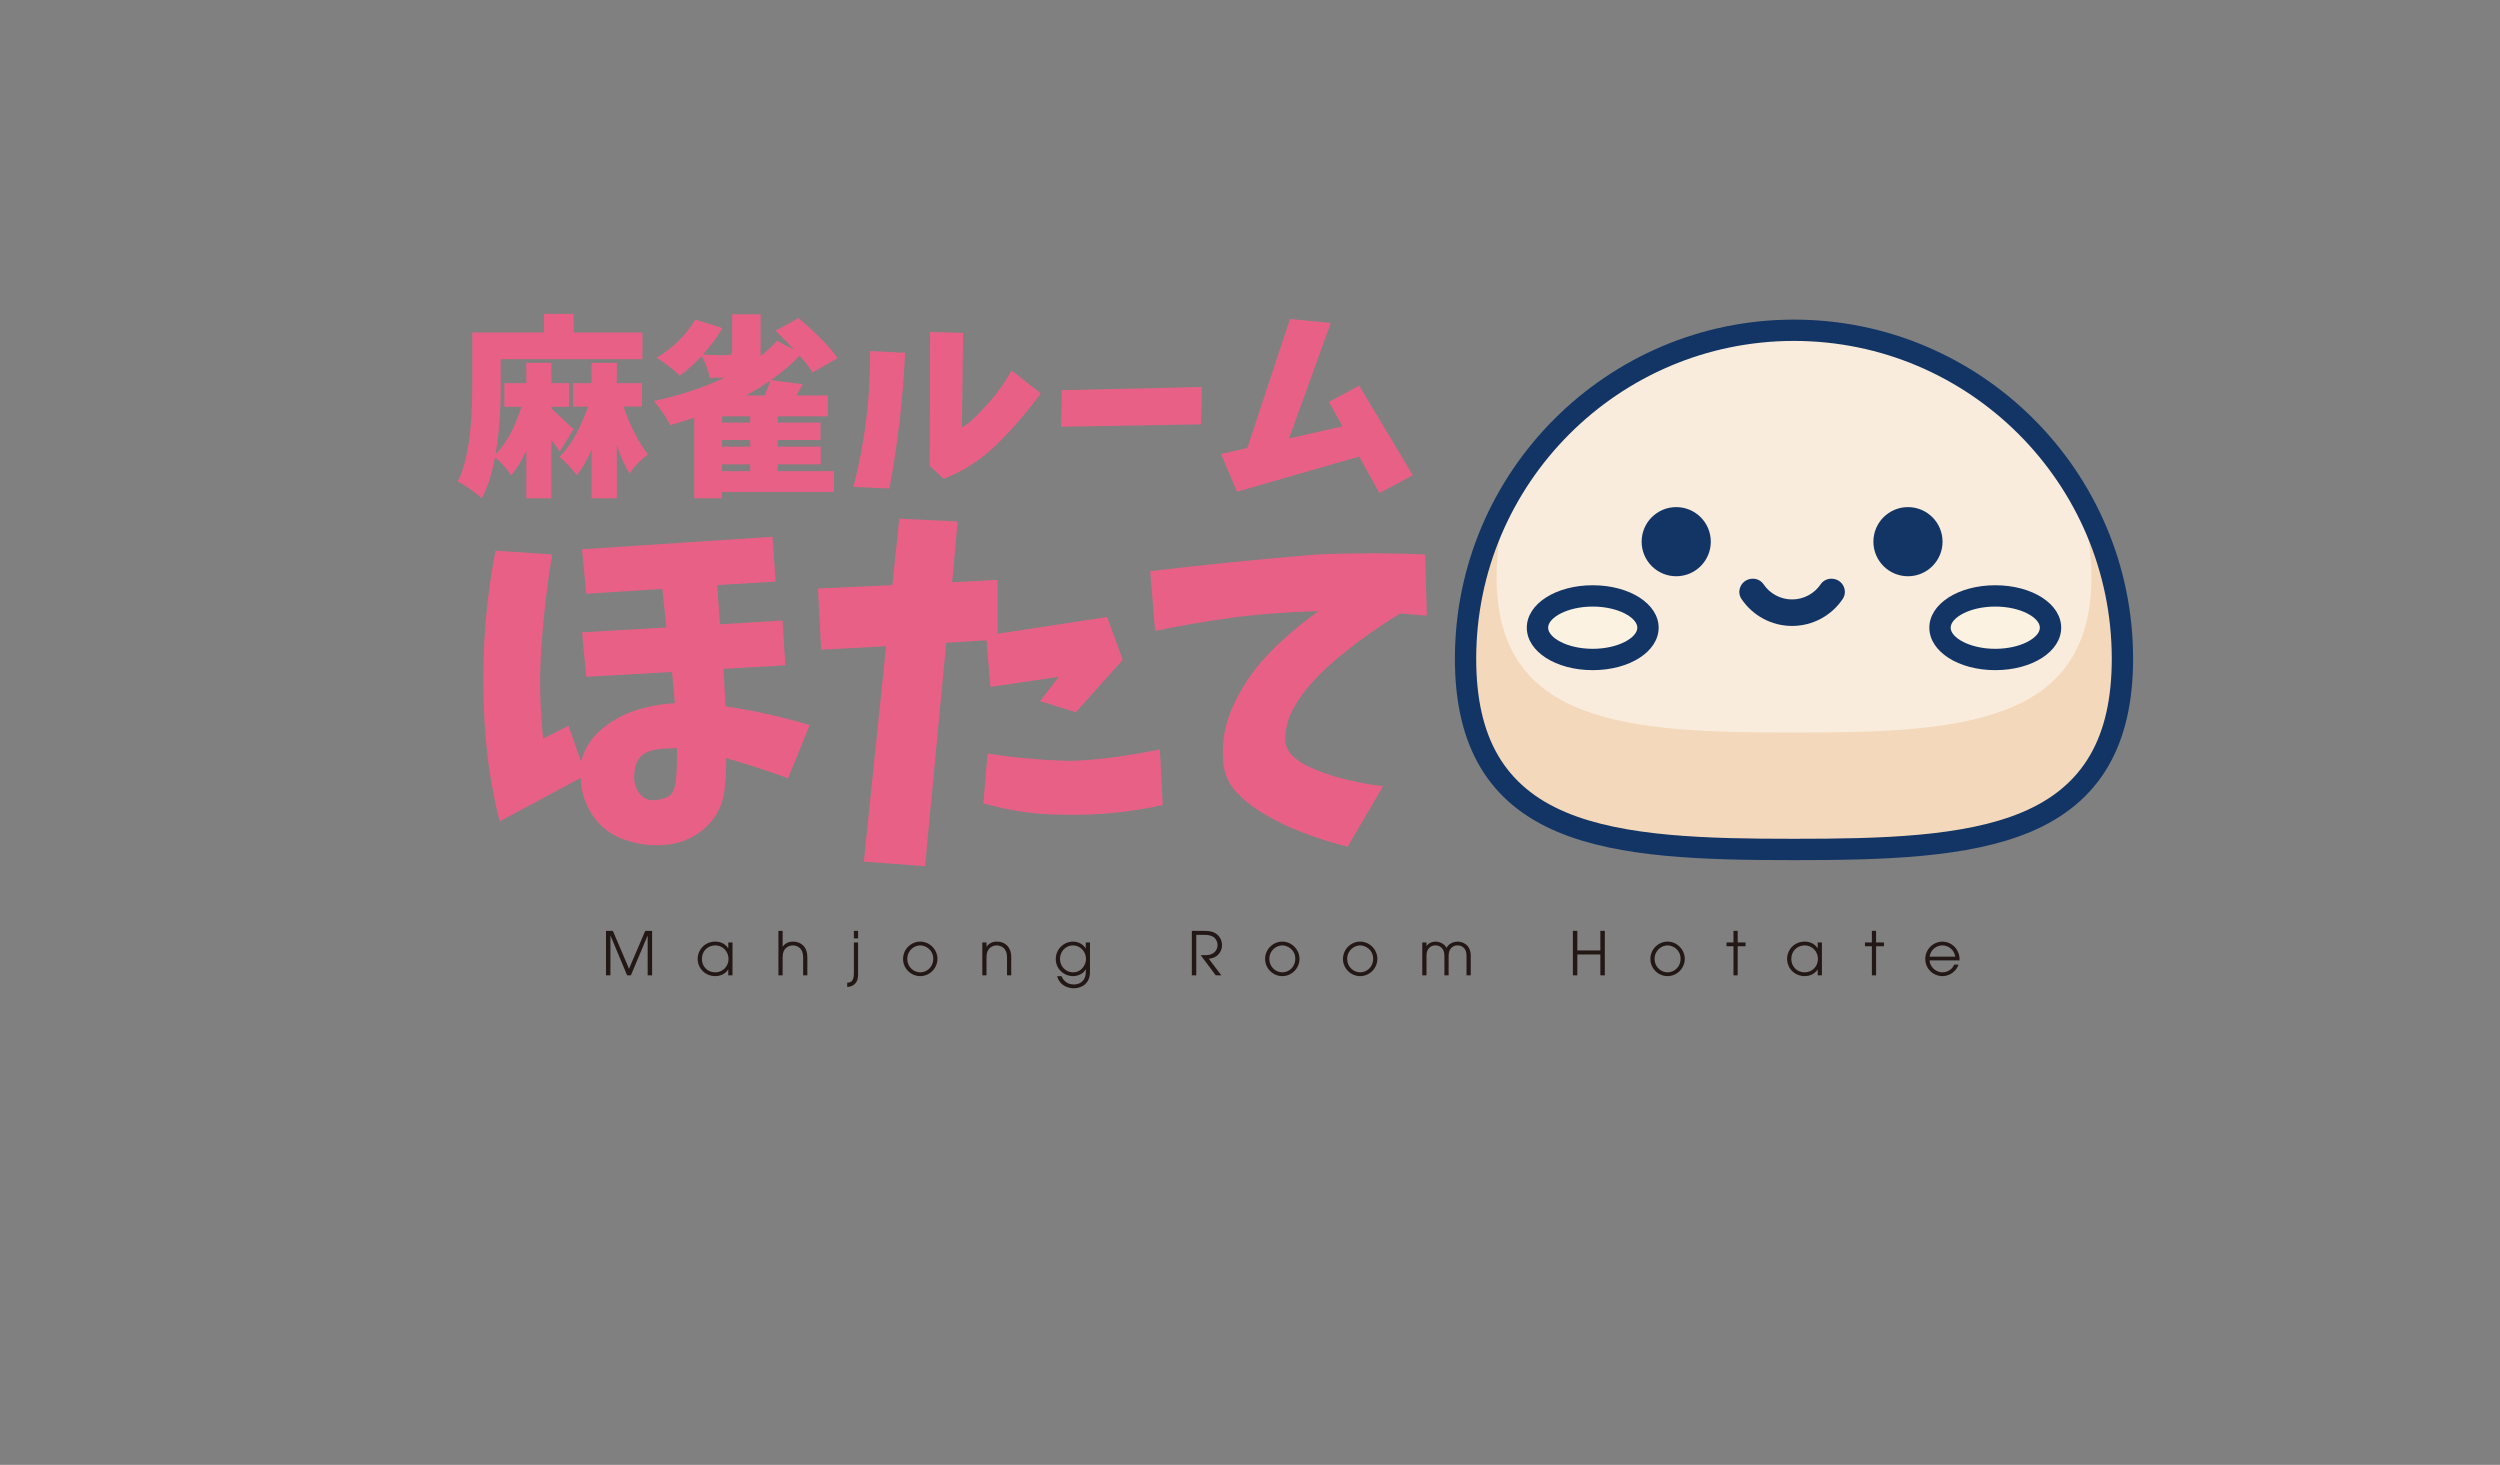 <?xml version="1.0" encoding="utf-8"?>
<!-- Generator: Adobe Illustrator 17.0.0, SVG Export Plug-In . SVG Version: 6.00 Build 0)  -->
<!DOCTYPE svg PUBLIC "-//W3C//DTD SVG 1.1//EN" "http://www.w3.org/Graphics/SVG/1.1/DTD/svg11.dtd">
<svg version="1.1" id="レイヤー_1" xmlns="http://www.w3.org/2000/svg" xmlns:xlink="http://www.w3.org/1999/xlink" x="0px"
	 y="0px" width="1024px" height="600px" viewBox="0 0 1024 600" enable-background="new 0 0 1024 600" xml:space="preserve">
<rect x="0" y="0" width="1024" height="600" fill="#808080" stroke="none"/>
<g id="footer">
</g>
<g id="TOP">
</g>
<g id="header">
</g>
<g id="グロナビオープン時">
</g>
<g>
	<g>
		<g>
			<path fill="#E96087" d="M202.963,225.549l23.201,1.566c-2.089,12.524-3.559,25.099-4.413,37.718
				c-0.854,12.62-0.618,25.192,0.712,37.718l10.39-5.265l5.123,14.66c1.423-5.313,4.221-9.727,8.398-13.238
				c4.174-3.508,8.846-6.095,14.02-7.757c5.171-1.659,10.508-2.633,16.013-2.918c-0.38-4.649-0.761-8.918-1.139-12.809
				l-35.157,1.992l-1.708-18.218l34.587-1.994l-1.709-15.799l-31.171,1.992l-1.708-18.218l77.999-5.124l1.281,18.363l-23.912,1.422
				l1.138,16.084l25.62-1.564l1.139,18.361l-25.336,1.423c0.284,4.46,0.569,9.584,0.854,15.371
				c11.671,1.709,23.152,4.271,34.445,7.686l-8.824,21.777c-8.351-3.036-16.796-5.787-25.336-8.255
				c0,5.504-0.285,10.297-0.854,14.375c-1.138,6.17-4.056,11.174-8.754,15.017c-4.697,3.842-10.13,5.906-16.297,6.191
				c-5.409,0.378-10.771-0.379-16.084-2.277c-5.315-1.899-9.537-5.148-12.667-9.751c-3.131-4.601-4.793-9.749-4.982-15.443
				l-33.165,17.792c-3.038-11.956-5.006-24.148-5.906-36.579c-0.903-12.431-1.021-24.861-0.356-37.292
				C199.07,250.127,200.59,237.79,202.963,225.549z M276.834,319.916c0.379-3.604,0.52-8.112,0.428-13.522
				c-1.993,0.096-3.915,0.192-5.765,0.285c-1.85,0.096-3.726,0.452-5.622,1.068c-1.899,0.618-3.369,1.731-4.413,3.343
				c-1.045,1.616-1.565,3.417-1.565,5.409c-0.476,2.847,0.071,5.504,1.637,7.972c1.566,2.468,3.961,3.558,7.188,3.273
				c1.232-0.189,2.562-0.52,3.986-0.996c1.423-0.474,2.42-1.375,2.989-2.705C276.265,322.717,276.643,321.34,276.834,319.916z"/>
			<path fill="#E96087" d="M335.048,241.063l30.46-1.424l2.846-27.186l23.913,1.14l-2.278,24.907l18.646-0.996v22.062l44.835-6.831
				l6.405,17.507l-19.215,21.492L426,287.18l7.686-9.964l-28.039,4.128l-1.566-19.074l-16.511,0.996l-8.682,91.521l-25.051-1.851
				l9.109-88.247l-26.617,1.424L335.048,241.063z M404.508,308.672c11.102,1.709,22.346,2.705,33.733,2.99
				c6.167-0.189,12.312-0.711,18.432-1.566c6.12-0.853,12.263-1.896,18.432-3.13l1.139,22.773
				c-13.286,2.943-26.712,4.271-40.28,3.986c-11.294,0-22.347-1.566-33.165-4.697L404.508,308.672z"/>
			<path fill="#E96087" d="M471.137,233.947c22.204-2.655,44.929-4.932,68.178-6.831c15.088-0.663,29.891-0.663,44.408,0
				l0.711,25.05c-3.131-0.285-6.785-0.569-10.96-0.854c-9.964,6.074-19.214,12.763-27.754,20.07c-3.132,2.753-6.1,5.693-8.895,8.823
				c-2.801,3.132-5.22,6.598-7.261,10.391c-2.041,3.797-3.108,7.923-3.202,12.383c0.189,2.658,1.186,4.839,2.989,6.548
				c1.802,1.707,3.723,3.06,5.765,4.056c2.038,0.996,4.103,1.875,6.191,2.633c2.086,0.761,4.221,1.473,6.405,2.136
				c6.642,1.803,12.903,3.038,18.788,3.701l-14.519,24.765c-8.064-1.992-16.178-4.745-24.338-8.255
				c-3.892-1.803-7.664-3.819-11.316-6.048c-3.653-2.229-6.927-4.887-9.821-7.972c-2.895-3.083-4.674-6.761-5.337-11.032
				c-0.95-8.348,0.284-16.319,3.701-23.911c3.416-7.59,7.947-14.447,13.593-20.568c5.645-6.12,12.832-12.359,21.563-18.716
				c-13.286,0.379-25.288,1.305-36.01,2.775c-10.723,1.472-21.018,3.251-30.887,5.337L471.137,233.947z"/>
		</g>
	</g>
	<g>
		<path fill="#E96087" d="M234.932,175.802l-5.672,9.169c-0.466-0.725-1.605-2.33-3.418-4.817v23.932h-10.256v-19.657
			c-1.917,4.3-3.989,7.717-6.216,10.255c-1.503-2.435-3.704-4.896-6.604-7.381c-1.243,6.733-3.057,12.354-5.439,16.86
			c-1.088-1.089-2.681-2.37-4.779-3.847c-2.098-1.477-3.794-2.499-5.089-3.069c3.988-7.82,5.983-20.77,5.983-38.85v-22.221h29.37
			v-7.614h12.12v7.614h28.204v10.956h-58.04v11.265c0,10.62-0.726,19.865-2.176,27.739c4.455-4.506,8.002-11.006,10.645-19.503
			h-6.993v-9.711h9.013v-8.315h10.256v8.315h7.303v9.711h-7.303v0.701C226.619,168.007,229.649,170.831,234.932,175.802z
			 M262.981,166.556h-7.614c2.901,8.236,6.242,14.763,10.023,19.58c-3.004,2.227-5.517,4.844-7.536,7.848
			c-1.917-3.057-3.652-6.967-5.206-11.732v21.833h-10.334v-19.968c-1.917,4.403-3.938,7.925-6.061,10.566
			c-0.777-1.139-1.864-2.447-3.263-3.924c-1.399-1.477-2.668-2.681-3.807-3.613c4.609-4.609,8.494-11.473,11.654-20.59h-6.137
			v-9.634h7.614v-8.315h10.334v8.315h10.333V166.556z"/>
		<path fill="#E96087" d="M318.535,190.177v2.796h23.076v8.547h-45.841v2.566h-11.421v-33.023c-4.352,1.451-7.614,2.461-9.79,3.031
			c-0.674-1.346-1.71-3.043-3.108-5.09c-1.398-2.045-2.59-3.637-3.574-4.777c10.67-2.279,20.304-5.464,28.903-9.557
			c-1.295,0.052-3.315,0.077-6.06,0.077c-0.519-2.693-1.606-5.698-3.264-9.014c-2.952,3.213-5.957,5.933-9.013,8.159
			c-2.849-2.744-6.009-5.205-9.478-7.381c3.159-1.814,6.163-4.118,9.013-6.916c2.848-2.797,5.101-5.698,6.759-8.701l11.189,3.496
			c-2.176,3.678-4.844,7.278-8.003,10.8c4.662,0.311,8.029,0.388,10.101,0.232c0.725,0,1.217-0.103,1.476-0.311
			c0.259-0.206,0.389-0.569,0.389-1.087v-15.306h11.654v15.771v1.4c2.797-2.279,5.024-4.377,6.683-6.294l7.07,3.653
			c-2.176-2.384-4.714-4.973-7.614-7.771l9.401-5.205c7.46,6.371,12.794,11.835,16.006,16.393l-10.255,5.906
			c-0.829-1.45-2.591-3.756-5.284-6.916c-3.212,3.419-7.148,6.759-11.81,10.024l13.131,1.709c-0.26,0.416-0.7,1.154-1.321,2.215
			c-0.622,1.061-1.087,1.851-1.398,2.37h12.975v8.547h-20.589v2.564h17.559v7.147h-17.559v2.72h17.637v7.226H318.535z
			 M307.268,173.084v-2.564h-11.499v2.564H307.268z M307.268,182.951v-2.72h-11.499v2.72H307.268z M295.769,190.177v2.796h11.499
			v-2.796H295.769z M305.559,161.973h7.614c1.243-2.797,2.019-4.843,2.33-6.139C313.069,157.596,309.755,159.641,305.559,161.973z"
			/>
		<path fill="#E96087" d="M349.561,199.452c4.722-18.285,7-36.845,6.837-55.675l14.326,0.732c-0.814,18.56-2.958,37.091-6.43,55.594
			L349.561,199.452z M380.981,135.962l13.511,0.407l-0.488,38.747c1.79-1.085,3.471-2.387,5.046-3.909
			c1.574-1.518,3.094-3.093,4.559-4.721c4.178-4.448,7.759-9.361,10.745-14.732l11.965,9.361
			c-5.426,7.381-11.342,14.258-17.744,20.634c-6.404,6.376-13.756,11.166-22.059,14.367l-5.698-5.291L380.981,135.962z"/>
		<path fill="#E96087" d="M434.948,159.813l57.386-1.303l-0.407,15.303l-57.304,0.977L434.948,159.813z"/>
		<path fill="#E96087" d="M528.393,130.671l16.687,1.628l-17.094,47.293l21.897-4.966l-5.536-10.012l12.375-6.675l21.976,36.711
			l-13.675,7.326l-8.301-14.978l-50.061,14.408l-6.512-15.466l10.745-2.442L528.393,130.671z"/>
	</g>
	<g>
		<path fill="#231815" d="M248.213,381.274h2.808l6.626,15.517l6.65-15.517h2.809v18.227h-1.823v-16.233h-0.05l-6.823,16.233h-1.552
			l-6.775-16.233h-0.049v16.233h-1.823V381.274z"/>
		<path fill="#231815" d="M300.031,399.501h-1.724v-2.365h-0.05c-1.478,2.217-3.842,2.684-5.246,2.684
			c-4.237,0-7.242-3.227-7.242-7.094c0-3.596,2.833-7.044,7.242-7.044c1.454,0,3.818,0.469,5.246,2.71h0.05v-2.365h1.724V399.501z
			 M293.011,398.27c2.906,0,5.395-2.341,5.395-5.493c0-2.955-2.291-5.542-5.395-5.542c-2.956,0-5.518,2.143-5.518,5.566
			C287.493,395.805,289.71,398.27,293.011,398.27z"/>
		<path fill="#231815" d="M318.842,381.274h1.724v6.478h0.049c0.518-0.812,1.848-2.069,4.139-2.069c1.65,0,3.029,0.419,4.262,1.65
			c1.01,0.986,1.674,2.538,1.674,4.755v7.413h-1.724v-7.413c0-1.75-0.542-2.981-1.281-3.696c-0.936-0.912-2.167-1.157-2.931-1.157
			c-0.764,0-1.995,0.246-2.931,1.157c-0.739,0.714-1.281,1.946-1.256,3.696v7.413h-1.724V381.274z"/>
		<path fill="#231815" d="M351.472,398.565c0,1.626,0,3.277-1.478,4.582c-1.182,1.034-2.217,1.06-2.98,1.084v-1.7
			c2.266-0.074,2.734-1.65,2.734-3.965v-12.538h1.724V398.565z M349.748,381.274h1.724v3.103h-1.724V381.274z"/>
		<path fill="#231815" d="M376.912,385.682c3.99,0,7.069,3.375,7.069,7.07c0,3.67-3.029,7.068-7.069,7.068
			c-3.941,0-7.02-3.325-7.02-6.97C369.892,388.589,373.365,385.682,376.912,385.682z M376.937,398.27c2.61,0,5.32-2.069,5.32-5.591
			c0-3.548-3.005-5.444-5.32-5.444c-2.463,0-5.321,2.02-5.321,5.591C371.616,395.953,374.154,398.27,376.937,398.27z"/>
		<path fill="#231815" d="M402.35,386.027h1.724v1.724h0.049c0.518-0.812,1.848-2.069,4.139-2.069c1.65,0,3.029,0.419,4.261,1.65
			c1.01,0.986,1.674,2.538,1.674,4.755v7.413h-1.724v-7.413c0-1.75-0.542-2.981-1.28-3.696c-0.937-0.912-2.168-1.157-2.931-1.157
			c-0.764,0-1.996,0.246-2.931,1.157c-0.739,0.714-1.281,1.946-1.256,3.696v7.413h-1.724V386.027z"/>
		<path fill="#231815" d="M446.459,397.382c0,1.455,0,3.277-1.232,4.927c-1.699,2.365-4.803,2.488-5.345,2.488
			c-1.921,0-5.665-0.738-6.896-4.951h1.822c0.444,1.108,1.774,3.398,5.05,3.398c2.267,0,4.878-1.305,4.878-5.025v-1.182h-0.05
			c-1.01,1.92-3.227,2.782-5.197,2.782c-3.547,0-7.045-2.758-7.045-6.994c0-4.286,3.498-7.144,7.045-7.144
			c1.231,0,3.646,0.369,5.197,2.76h0.05v-2.414h1.724V397.382z M439.487,398.27c3.572,0,5.345-3.203,5.345-5.493
			c0-2.955-2.315-5.542-5.345-5.542c-3.054,0-5.32,2.586-5.32,5.542C434.167,395.707,436.433,398.27,439.487,398.27z"/>
		<path fill="#231815" d="M488.171,381.274h4.631c2.438,0,3.646,0.295,4.483,0.689c2.045,0.962,3.252,2.955,3.252,5.198
			c0,2.636-1.897,5.32-5.419,5.542l5.148,6.799h-2.291l-6.183-8.251c2.316,0,3.104-0.026,3.916-0.271
			c1.996-0.567,3.005-2.241,3.005-3.867c0-1.429-0.812-2.906-1.995-3.498c-1.084-0.567-2.02-0.689-3.547-0.689h-3.178v16.577h-1.823
			V381.274z"/>
		<path fill="#231815" d="M525.211,385.682c3.989,0,7.07,3.375,7.07,7.07c0,3.67-3.029,7.068-7.07,7.068
			c-3.941,0-7.02-3.325-7.02-6.97C518.19,388.589,521.664,385.682,525.211,385.682z M525.234,398.27
			c2.611,0,5.322-2.069,5.322-5.591c0-3.548-3.006-5.444-5.322-5.444c-2.463,0-5.32,2.02-5.32,5.591
			C519.914,395.953,522.452,398.27,525.234,398.27z"/>
		<path fill="#231815" d="M557.102,385.682c3.991,0,7.068,3.375,7.068,7.07c0,3.67-3.029,7.068-7.068,7.068
			c-3.941,0-7.02-3.325-7.02-6.97C550.081,388.589,553.554,385.682,557.102,385.682z M557.126,398.27c2.61,0,5.32-2.069,5.32-5.591
			c0-3.548-3.005-5.444-5.32-5.444c-2.463,0-5.32,2.02-5.32,5.591C551.806,395.953,554.344,398.27,557.126,398.27z"/>
		<path fill="#231815" d="M584.288,387.58c0.764-1.331,2.414-1.898,3.67-1.898c1.133,0,3.524,0.517,4.534,2.586
			c1.01-2.069,3.398-2.586,4.532-2.586c2.069,0,5.394,1.231,5.394,5.813v8.006h-1.724v-7.808c0-1.479-0.271-2.193-0.615-2.808
			c-0.567-0.962-1.602-1.65-3.055-1.65c-1.454,0-2.488,0.689-3.055,1.65c-0.343,0.615-0.615,1.329-0.615,2.808v7.808h-1.724v-7.808
			c0-1.479-0.271-2.193-0.617-2.808c-0.567-0.962-1.601-1.65-3.055-1.65c-1.453,0-2.487,0.689-3.053,1.65
			c-0.345,0.615-0.616,1.329-0.616,2.808v7.808h-1.724v-13.474h1.724V387.58z M584.238,387.53v0.05h0.05L584.238,387.53z"/>
		<path fill="#231815" d="M644.253,381.274h1.824v8.03h9.433v-8.03h1.822v18.227h-1.822v-8.547h-9.433v8.547h-1.824V381.274z"/>
		<path fill="#231815" d="M683.016,385.682c3.989,0,7.07,3.375,7.07,7.07c0,3.67-3.029,7.068-7.07,7.068
			c-3.941,0-7.02-3.325-7.02-6.97C675.996,388.589,679.47,385.682,683.016,385.682z M683.04,398.27c2.612,0,5.322-2.069,5.322-5.591
			c0-3.548-3.005-5.444-5.322-5.444c-2.463,0-5.32,2.02-5.32,5.591C677.72,395.953,680.257,398.27,683.04,398.27z"/>
		<path fill="#231815" d="M710.03,387.58h-2.833v-1.552h2.833v-4.753h1.724v4.753h3.227v1.552h-3.227v11.921h-1.724V387.58z"/>
		<path fill="#231815" d="M746.258,399.501h-1.724v-2.365h-0.048c-1.479,2.217-3.843,2.684-5.248,2.684
			c-4.235,0-7.24-3.227-7.24-7.094c0-3.596,2.832-7.044,7.24-7.044c1.454,0,3.819,0.469,5.248,2.71h0.048v-2.365h1.724V399.501z
			 M739.238,398.27c2.907,0,5.396-2.341,5.396-5.493c0-2.955-2.291-5.542-5.396-5.542c-2.955,0-5.516,2.143-5.516,5.566
			C733.722,395.805,735.937,398.27,739.238,398.27z"/>
		<path fill="#231815" d="M766.721,387.58h-2.834v-1.552h2.834v-4.753h1.724v4.753h3.227v1.552h-3.227v11.921h-1.724V387.58z"/>
		<path fill="#231815" d="M790.362,393.393c0.122,2.636,2.586,4.877,5.222,4.877c2.463-0.05,4.211-1.503,4.827-3.179h1.822
			c-0.934,2.686-3.52,4.729-6.625,4.729c-3.768,0-7.02-3.053-7.02-7.044c0-3.817,3.079-7.02,6.996-7.094
			c2.955,0.026,5.049,1.774,6.01,3.448c0.91,1.455,1.108,2.957,1.034,4.262H790.362z M800.88,391.84
			c-0.543-3.177-3.129-4.606-5.272-4.606c-2.119,0-4.753,1.429-5.246,4.606H800.88z"/>
	</g>
	<g>
		<g>
			<path fill="#F9ECDD" d="M869.354,269.812c0,74.297-60.233,78.128-134.532,78.128c-74.304,0-134.537-3.831-134.537-78.128
				c0-74.299,60.233-134.532,134.537-134.532C809.121,135.28,869.354,195.513,869.354,269.812z"/>
			<path fill="#F3D8BB" d="M849.674,199.729c4.496,11.452,6.97,23.775,6.97,36.624c0,60.592-54.54,63.71-121.822,63.71
				c-67.282,0-121.827-3.119-121.827-63.71c0-12.849,2.468-25.172,6.975-36.624c-12.483,20.417-19.685,44.405-19.685,70.083
				c0,74.297,60.233,78.128,134.537,78.128c74.299,0,134.532-3.831,134.532-78.128C869.354,244.134,862.15,220.145,849.674,199.729z
				"/>
			<path fill="#123566" d="M734.816,352.309c-36.564,0-71.484-0.884-96.816-11.552c-28.318-11.904-42.076-35.115-42.076-70.945
				c0-76.593,62.306-138.9,138.892-138.9c76.593,0,138.901,62.307,138.901,138.9c0,35.831-13.766,59.041-42.078,70.945
				C806.309,351.424,771.386,352.309,734.816,352.309z M734.816,139.643c-71.771,0-130.161,58.39-130.161,130.168
				c0,32.374,11.672,52.357,36.73,62.905c23.836,10.029,57.798,10.853,93.431,10.853c35.64,0,69.604-0.824,93.439-10.853
				c25.058-10.548,36.729-30.531,36.729-62.905C864.984,198.034,806.594,139.643,734.816,139.643z"/>
		</g>
		<g>
			<g>
				<path fill="#FBF2E2" d="M675.017,257.102c0,7.188-10.135,13.022-22.639,13.022c-12.503,0-22.639-5.834-22.639-13.022
					c0-7.188,10.135-13.022,22.639-13.022C664.882,244.08,675.017,249.914,675.017,257.102z"/>
				<path fill="#123566" d="M652.379,274.493c-15.144,0-27-7.642-27-17.391c0-9.749,11.856-17.384,27-17.384
					c15.143,0,27,7.635,27,17.384C679.379,266.851,667.521,274.493,652.379,274.493z M652.379,248.451
					c-10.455,0-18.27,4.561-18.27,8.652c0,4.084,7.815,8.652,18.27,8.652c10.453,0,18.268-4.568,18.268-8.652
					C670.647,253.012,662.832,248.451,652.379,248.451z"/>
			</g>
			<g>
				<path fill="#FBF2E2" d="M839.898,257.102c0,7.188-10.135,13.022-22.637,13.022c-12.502,0-22.632-5.834-22.632-13.022
					c0-7.188,10.13-13.022,22.632-13.022C829.763,244.08,839.898,249.914,839.898,257.102z"/>
				<path fill="#123566" d="M817.261,274.493c-15.143,0-27-7.642-27-17.391c0-9.749,11.858-17.384,27-17.384
					c15.143,0,27,7.635,27,17.384C844.262,266.851,832.404,274.493,817.261,274.493z M817.261,248.451
					c-10.461,0-18.268,4.561-18.268,8.652c0,4.084,7.807,8.652,18.268,8.652c10.455,0,18.268-4.568,18.268-8.652
					C835.529,253.012,827.716,248.451,817.261,248.451z"/>
			</g>
		</g>
		<g>
			<g>
				<g>
					<path fill="#123566" d="M700.745,221.874c0,7.822-6.344,14.159-14.164,14.159c-7.82,0-14.166-6.337-14.166-14.159
						c0-7.827,6.345-14.164,14.166-14.164C694.402,207.71,700.745,214.047,700.745,221.874z"/>
				</g>
				<g>
					<path fill="#123566" d="M795.668,221.874c0,7.822-6.345,14.159-14.167,14.159c-7.813,0-14.157-6.337-14.157-14.159
						c0-7.827,6.344-14.164,14.157-14.164C789.323,207.71,795.668,214.047,795.668,221.874z"/>
				</g>
			</g>
			<path fill="#123566" d="M751.928,237.325c-2.262-0.752-4.829-0.021-6.16,1.961c-2.579,3.838-6.934,6.244-11.724,6.244
				c-4.794,0-9.144-2.406-11.717-6.244c-1.338-1.982-3.912-2.713-6.165-1.961c-3.326,1.103-4.808,5.087-2.861,7.994
				c4.549,6.802,12.258,11.066,20.743,11.066c8.48,0,16.189-4.264,20.743-11.066C756.735,242.411,755.26,238.427,751.928,237.325z"
				/>
		</g>
	</g>
</g>
</svg>
